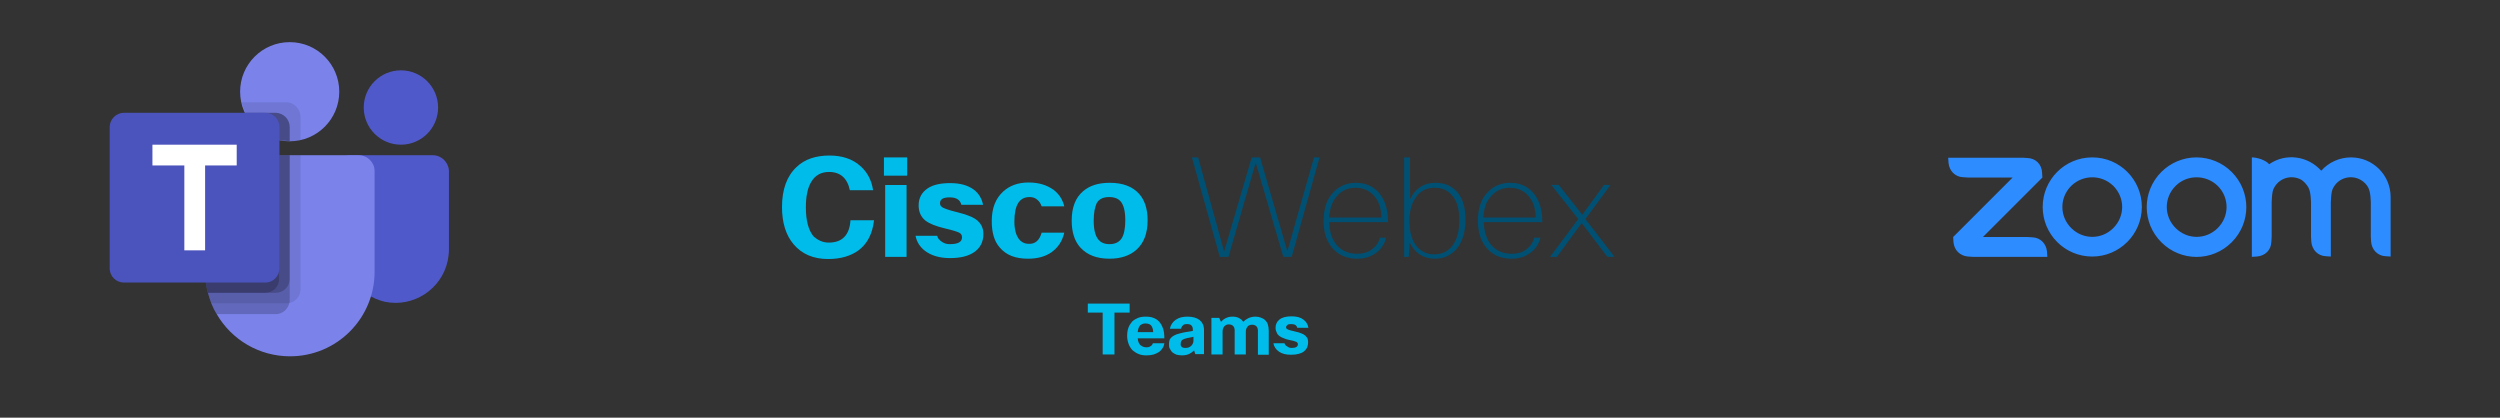 <?xml version="1.0" encoding="UTF-8"?> <!-- Generator: Adobe Illustrator 24.1.3, SVG Export Plug-In . SVG Version: 6.00 Build 0) --> <svg xmlns="http://www.w3.org/2000/svg" xmlns:xlink="http://www.w3.org/1999/xlink" version="1.1" id="Layer_1" x="0px" y="0px" viewBox="0 0 806.9 134.8" style="enable-background:new 0 0 806.9 134.8;" xml:space="preserve"><rect x="0" y="0" width="806.9" height="134.8" fill="#333333" stroke="none"/> <style type="text/css"> .st0{fill:#7B83EB;} .st1{opacity:0.1;enable-background:new ;} .st2{opacity:0.2;enable-background:new ;} .st3{fill:#5059C9;} .st4{fill:#4B53BC;} .st5{fill:#FFFFFF;} .st6{fill-rule:evenodd;clip-rule:evenodd;fill:#2D8CFF;} .st7{fill:#00BCEB;} .st8{fill:#005073;} </style> <g> <g> <circle class="st0" cx="93.5" cy="29.6" r="16"></circle> <path class="st1" d="M92.4,33H78l0.1,0.3l0,0l0.1,0.3C80.3,41.9,88.6,47,97,45.2v-7.6C96.9,35.1,94.9,33,92.4,33z"></path> <path class="st2" d="M89,36.4h-9.9c2.6,5.6,8.3,9.1,14.4,9.1V41C93.5,38.5,91.5,36.5,89,36.4z"></path> <circle class="st3" cx="129.4" cy="34.7" r="12"></circle> <path class="st3" d="M139.7,50.1h-26.9c-1.2,0-2.2,1-2.2,2.2c0,0,0,0,0,0V80c-0.2,8.3,5.5,15.5,13.6,17.4 c9.2,1.9,18.3-4,20.3-13.2c0.2-1.2,0.4-2.3,0.4-3.5V55.2C144.8,52.4,142.5,50.1,139.7,50.1C139.7,50.1,139.7,50.1,139.7,50.1z"></path> <path class="st0" d="M120.9,55.2v32.5c0,15.1-12.2,27.3-27.3,27.3c-9.8,0-18.8-5.2-23.7-13.7c-0.7-1.1-1.2-2.2-1.7-3.4 c-0.4-1.1-0.8-2.3-1.1-3.4c-0.6-2.2-0.9-4.5-0.9-6.8V55.2c0-2.8,2.3-5.1,5.1-5.1c0,0,0,0,0,0h44.4 C118.6,50.1,120.9,52.4,120.9,55.2L120.9,55.2z"></path> <path class="st2" d="M89,36.4h-9.9c2.6,5.6,8.3,9.1,14.4,9.1V41C93.5,38.5,91.5,36.5,89,36.4z"></path> <path class="st1" d="M97,50.1v43.3c0,2.1-1.5,4-3.6,4.4c-0.3,0.1-0.7,0.1-1,0.1H68.2c-0.4-1.1-0.8-2.3-1.1-3.4 c-0.6-2.2-0.9-4.5-0.9-6.8V55.2c0-2.8,2.3-5.1,5.1-5.1c0,0,0,0,0,0H97L97,50.1z"></path> <path class="st2" d="M93.5,50.1v46.7c0,0.3,0,0.7-0.1,1c-0.5,2.1-2.3,3.6-4.4,3.6H69.9c-0.7-1.1-1.2-2.2-1.7-3.4 c-0.4-1.1-0.8-2.3-1.1-3.4c-0.6-2.2-0.9-4.5-0.9-6.8V55.2c0-2.8,2.3-5.1,5.1-5.1c0,0,0,0,0,0H93.5z"></path> <path class="st2" d="M93.5,50.1V90c0,2.5-2,4.5-4.5,4.5H67.1c-0.6-2.2-0.9-4.5-0.9-6.8V55.2c0-2.8,2.3-5.1,5.1-5.1c0,0,0,0,0,0 H93.5z"></path> <path class="st2" d="M71.3,50.1c-2.8,0-5.1,2.3-5.1,5.1c0,0,0,0,0,0v32.5c0,2.3,0.3,4.6,0.9,6.8h18.5c2.5,0,4.5-2,4.5-4.5V50.1 H71.3z"></path> <path class="st4" d="M40,36.4h45.6c2.5,0,4.6,2,4.6,4.6l0,0l0,0v45.6c0,2.5-2,4.6-4.6,4.6l0,0H40c-2.5,0-4.6-2-4.6-4.6l0,0l0,0V41 C35.4,38.5,37.5,36.4,40,36.4C40,36.4,40,36.4,40,36.4z"></path> <path class="st5" d="M76.4,53.4H66.2v27.4h-6.7V53.4H49.2v-6.7h27.2V53.4z"></path> </g> <g> <path class="st6" d="M682.1,60c3.8,3.8,3.8,9.8,0,13.6c-3.8,3.8-9.8,3.8-13.6,0s-3.8-9.8,0-13.6c0,0,0,0,0,0 C672.3,56.3,678.3,56.3,682.1,60z M675.3,50.8c8.9,0,16,7.2,16,16s-7.2,16-16,16c-8.9,0-16-7.2-16-16 C659.3,58,666.4,50.8,675.3,50.8L675.3,50.8z M715.8,60c3.8,3.8,3.8,9.8,0,13.6s-9.8,3.8-13.6,0s-3.8-9.8,0-13.6c0,0,0,0,0,0 C705.9,56.3,712,56.3,715.8,60z M720.3,55.5c6.3,6.3,6.3,16.4,0,22.7s-16.4,6.3-22.7,0c-6.3-6.3-6.3-16.4,0-22.7 c3-3,7.1-4.7,11.3-4.7C713.2,50.8,717.3,52.5,720.3,55.5z M635.2,82.8l1.6,0.1h24l-0.1-1.6c-0.2-2.6-2.1-4.6-4.7-4.7l-1.6-0.1H640 l19.2-19.2l-0.1-1.6c-0.1-2.7-2.1-4.6-4.7-4.7l-1.6-0.1h-24l0.1,1.6c0.2,2.6,2.1,4.6,4.7,4.7l1.6,0.1h14.4l-19.2,19.2l0.1,1.6 C630.7,80.7,632.6,82.6,635.2,82.8z M745,60.4c0.5,0.9,0.7,2,0.8,3.2l0.1,1.6v11.2l0.1,1.6c0.2,2.6,2.1,4.6,4.7,4.7l1.6,0.1V65.2 l0.1-1.6c0.1-1.2,0.2-2.3,0.8-3.2c1.8-3.1,5.7-4.1,8.8-2.3c1,0.6,1.8,1.4,2.3,2.3c0.5,0.9,0.7,2,0.8,3.2l0.1,1.6v11.2l0.1,1.6 c0.2,2.6,2.1,4.6,4.7,4.7l1.6,0.1V63.6c0-7.1-5.7-12.8-12.8-12.8c-3.7,0-7.2,1.6-9.6,4.3c-4.3-4.8-11.5-5.8-16.8-2.1 c-1.2-1.4-4-2.2-5.6-2.2v32.1l1.6-0.1c2.7-0.2,4.6-2.1,4.7-4.7l0.1-1.6V65.2l0.1-1.6c0.1-1.2,0.2-2.3,0.8-3.2 c1.8-3.1,5.7-4.1,8.8-2.3C743.6,58.6,744.4,59.4,745,60.4L745,60.4z"></path> </g> <g> <g> <path class="st7" d="M364.6,100.9h-4.9v13.5h-3.8v-13.5h-4.8V98h13.5V100.9z"></path> <path class="st7" d="M375.8,110.9c-0.1,0.5-0.3,1.1-0.6,1.5c-0.3,0.5-0.7,0.9-1.1,1.2c-0.5,0.3-1.1,0.6-1.7,0.8 c-0.7,0.2-1.5,0.3-2.3,0.3c-0.9,0-1.8-0.1-2.5-0.4c-0.8-0.3-1.4-0.7-2-1.2c-0.5-0.5-1-1.2-1.3-2c-0.3-0.8-0.5-1.7-0.5-2.6 c0-1,0.1-1.9,0.4-2.7c0.3-0.8,0.7-1.4,1.2-2c0.5-0.5,1.2-0.9,1.9-1.2c0.8-0.3,1.6-0.4,2.5-0.4c0.9,0,1.8,0.1,2.5,0.4 c0.8,0.3,1.4,0.7,1.9,1.3c0.5,0.6,0.9,1.3,1.2,2.2c0.3,0.9,0.4,1.9,0.4,3.1h-8.6c0.1,1,0.4,1.8,0.9,2.2c0.5,0.4,1.1,0.7,1.9,0.7 c0.6,0,1-0.1,1.4-0.4c0.4-0.2,0.6-0.6,0.7-0.9H375.8z M369.7,104.4c-0.7,0-1.2,0.2-1.7,0.6c-0.4,0.4-0.7,1.2-0.8,2.2h5 c0-1-0.3-1.7-0.7-2.2C371.1,104.6,370.5,104.4,369.7,104.4z"></path> <path class="st7" d="M377.6,106c0.3-1.2,0.9-2.1,1.9-2.8c1-0.7,2.2-1,3.8-1c1.7,0,3,0.4,3.9,1.1c0.9,0.8,1.4,1.8,1.4,3.2v7.8 h-2.8l-0.4-1.2c-0.4,0.4-0.9,0.8-1.5,1.1c-0.6,0.3-1.4,0.5-2.4,0.5c-0.6,0-1.2-0.1-1.7-0.2c-0.5-0.2-0.9-0.4-1.3-0.7 c-0.4-0.3-0.6-0.7-0.9-1.2s-0.3-1-0.3-1.6c0-0.5,0.1-0.9,0.2-1.3c0.2-0.4,0.4-0.7,0.8-1c0.4-0.3,0.9-0.6,1.5-0.8 c0.6-0.2,1.4-0.4,2.3-0.6l2.9-0.5v-0.5c0-0.6-0.2-1-0.5-1.3c-0.3-0.3-0.8-0.4-1.4-0.4c-0.6,0-1,0.1-1.3,0.4 c-0.3,0.3-0.5,0.6-0.6,1.1H377.6z M382.6,112.3c0.8,0,1.4-0.2,1.9-0.7c0.4-0.4,0.7-1,0.7-1.6v-1.3l-2,0.4 c-0.8,0.2-1.4,0.4-1.7,0.7c-0.3,0.3-0.4,0.6-0.4,1C380.9,111.8,381.5,112.3,382.6,112.3z"></path> <path class="st7" d="M391,114.4v-11.8h2.5l0.6,1.3c0.4-0.5,0.9-0.9,1.5-1.2c0.6-0.3,1.3-0.5,2.1-0.5c0.8,0,1.5,0.1,2.1,0.4 c0.6,0.3,1.1,0.7,1.5,1.3c0.4-0.5,1-0.9,1.6-1.2c0.7-0.3,1.4-0.5,2.3-0.5c0.6,0,1.2,0.1,1.7,0.3c0.5,0.2,1,0.4,1.4,0.8 c0.4,0.4,0.7,0.8,0.9,1.4s0.3,1.3,0.3,2.1v7.7H406v-7.8c0-0.6-0.2-1.1-0.5-1.4c-0.3-0.3-0.8-0.5-1.4-0.5c-0.3,0-0.7,0.1-0.9,0.2 c-0.3,0.1-0.5,0.3-0.6,0.5c-0.2,0.2-0.3,0.5-0.4,0.8c-0.1,0.3-0.1,0.6-0.1,0.9v7.2h-3.6v-7.8c0-0.6-0.2-1.1-0.5-1.4 c-0.3-0.3-0.8-0.5-1.4-0.5c-0.6,0-1.1,0.2-1.5,0.7c-0.4,0.5-0.5,1-0.5,1.6v7.4H391z"></path> <path class="st7" d="M416.9,112.3c0.7,0,1.2-0.1,1.5-0.3c0.3-0.2,0.5-0.5,0.5-0.8c0-0.2,0-0.4-0.1-0.5c-0.1-0.1-0.2-0.3-0.5-0.4 c-0.2-0.1-0.5-0.2-0.9-0.3c-0.4-0.1-0.8-0.2-1.4-0.3c-0.6-0.1-1.1-0.3-1.6-0.5c-0.5-0.2-1-0.4-1.4-0.7c-0.4-0.3-0.7-0.6-0.9-1.1 c-0.2-0.4-0.4-0.9-0.4-1.6c0-1.1,0.4-2,1.3-2.7s2.2-1,3.9-1c1.5,0,2.8,0.3,3.7,1c0.9,0.6,1.5,1.5,1.7,2.7h-3.6 c-0.1-0.4-0.3-0.7-0.6-0.9c-0.3-0.2-0.8-0.3-1.4-0.3c-0.6,0-1,0.1-1.2,0.3c-0.2,0.2-0.4,0.4-0.4,0.7c0,0.2,0,0.3,0.1,0.4 c0.1,0.1,0.2,0.2,0.4,0.3c0.2,0.1,0.4,0.2,0.8,0.3c0.3,0.1,0.7,0.2,1.2,0.3c0.5,0.1,1.1,0.3,1.6,0.4c0.6,0.2,1.1,0.4,1.5,0.6 c0.5,0.3,0.8,0.6,1.1,1c0.3,0.4,0.4,1,0.4,1.6c0,0.6-0.1,1.1-0.3,1.6c-0.2,0.5-0.6,0.9-1,1.3c-0.5,0.4-1,0.6-1.7,0.8 c-0.7,0.2-1.5,0.3-2.5,0.3c-1.6,0-2.9-0.3-3.9-1c-1-0.7-1.6-1.6-1.8-2.7h3.6c0.1,0.4,0.3,0.7,0.7,0.9 C415.9,112.2,416.4,112.3,416.9,112.3z"></path> </g> <path class="st7" d="M267.5,78.3c4.3,0,6.7-2.4,7-7.2h7.6c-0.5,4.4-2.2,7.6-5,9.7c-2.5,1.8-5.7,2.8-9.8,2.8 c-4.8,0-8.5-1.6-11.2-4.8c-2.5-3-3.7-7-3.7-12c0-5.7,1.6-10,4.7-12.9c2.6-2.5,6.2-3.7,10.6-3.7c4.1,0,7.4,1.1,9.9,3.3 c2.3,2,3.7,4.6,4.2,7.9h-7.5c-0.8-3.9-3.1-5.9-6.7-5.9c-2.5,0-4.4,1-5.7,3.1c-1.2,1.9-1.8,4.7-1.8,8.3c0,4.2,0.8,7.3,2.4,9.3 C263.9,77.5,265.5,78.3,267.5,78.3z"></path> <path class="st7" d="M292.8,56.7h-7.5v-5.9h7.5V56.7z M292.6,82.9h-6.9V59.7h6.9V82.9z"></path> <path class="st7" d="M306.6,78.8c2.6,0,3.9-0.7,3.9-2.2c0-0.7-0.3-1.2-0.9-1.5c-0.6-0.3-2.1-0.8-4.7-1.4c-2.9-0.7-4.9-1.5-6.2-2.5 c-1.5-1.2-2.2-2.9-2.2-4.9c0-2.4,1-4.2,2.9-5.5c1.8-1.2,4.2-1.7,7.3-1.7c3.2,0,5.7,0.7,7.6,2.1c1.6,1.2,2.6,2.9,3,4.9h-7 c-0.4-1.6-1.6-2.4-3.8-2.4c-2.1,0-3.1,0.6-3.1,1.9c0,0.6,0.3,1.1,0.9,1.4c0.6,0.3,1.9,0.8,3.9,1.3l0.8,0.2 c2.7,0.7,4.6,1.4,5.7,2.1c1.8,1.2,2.7,2.8,2.7,4.9c0,2.6-1,4.5-3,5.9c-1.9,1.3-4.5,1.9-7.8,1.9c-3.3,0-6-0.8-8-2.3 c-1.7-1.3-2.7-2.9-3.1-4.9h7c0.1,0.7,0.6,1.3,1.3,1.8C304.7,78.6,305.6,78.8,306.6,78.8z"></path> <path class="st7" d="M336.2,75.1h7.3c-0.6,2.7-2,4.8-4.1,6.3c-2,1.4-4.5,2.1-7.6,2.1c-4.1,0-7.1-1.2-9.1-3.6 c-1.8-2-2.6-4.9-2.6-8.5c0-4.2,1.2-7.3,3.7-9.6c2.1-1.9,4.8-2.9,8.2-2.9c3.2,0,5.9,0.8,8.1,2.4c1.8,1.4,2.9,3.2,3.4,5.3h-7.3 c-0.3-0.9-0.8-1.7-1.5-2.2c-0.7-0.6-1.5-0.8-2.4-0.8c-3.3,0-4.9,2.6-4.9,7.9c0,2.5,0.5,4.4,1.5,5.7c0.8,1,1.9,1.5,3.1,1.5 C334.1,78.8,335.5,77.6,336.2,75.1z"></path> <path class="st7" d="M345.9,71.2c0-4.2,1.2-7.4,3.7-9.5c2.1-1.8,4.9-2.7,8.6-2.7c4.2,0,7.3,1.2,9.4,3.5c1.9,2.1,2.8,5,2.8,8.6 c0,4.2-1.2,7.4-3.7,9.6c-2.1,1.8-4.9,2.8-8.6,2.8c-4.1,0-7.2-1.2-9.4-3.6C346.8,77.8,345.9,74.9,345.9,71.2z M353,71.2 c0,2.9,0.5,4.9,1.5,6.1c0.8,1,2,1.5,3.6,1.5c1.9,0,3.2-0.7,4-2c0.7-1.2,1.1-3.1,1.1-5.7c0-2.9-0.5-4.9-1.5-6.1 c-0.8-0.9-2-1.4-3.7-1.4c-1.9,0-3.2,0.6-4,1.9C353.4,66.8,353,68.6,353,71.2z"></path> <path class="st8" d="M424.1,50.8h1.8l-9,32.1h-2.7l-8.9-30.4l-8.8,30.4h-2.8l-9-32.1h2l8.4,30.4l8.9-30.4h2.7l8.8,30.3L424.1,50.8 z"></path> <path class="st8" d="M445.4,76.7h2c-0.6,2.3-1.8,4-3.7,5.2c-1.6,1.1-3.5,1.6-5.7,1.6c-3.4,0-6.1-1.2-8.1-3.6 c-1.8-2.2-2.7-5-2.7-8.6c0-4.1,1.1-7.3,3.4-9.5c1.8-1.8,4.2-2.8,7-2.8c3.3,0,5.8,1.2,7.7,3.5c1.8,2.3,2.7,5.3,2.7,9.2H429 c0.1,3.6,1.2,6.3,3.1,8.1c1.6,1.4,3.5,2.1,5.9,2.1c2,0,3.7-0.5,5-1.6C444.2,79.4,445,78.2,445.4,76.7z M429,70.2h16.9 c-0.1-3.3-1.1-5.8-2.9-7.5c-1.5-1.4-3.3-2.1-5.5-2.1c-2.5,0-4.5,0.9-6.1,2.8C430,65,429.2,67.3,429,70.2z"></path> <path class="st8" d="M454.7,82.9h-1.5V50.8h1.9v13.5c0.8-1.7,1.9-3,3.4-4c1.4-0.9,3-1.3,4.8-1.3c3.1,0,5.5,1.1,7.3,3.3 c1.6,2.1,2.4,4.9,2.4,8.6c0,4.3-1.1,7.5-3.2,9.8c-1.8,1.8-3.9,2.8-6.6,2.8c-2,0-3.8-0.5-5.3-1.6c-1.2-0.9-2.2-2.1-2.9-3.6 L454.7,82.9z M463,60.6c-2.4,0-4.4,0.9-5.8,2.8c-1.5,1.9-2.3,4.5-2.3,8c0,3.7,0.9,6.5,2.6,8.4c1.4,1.5,3.2,2.3,5.4,2.3 c2.6,0,4.6-1,6.1-3.1c1.4-2,2-4.6,2-8c0-3.7-0.8-6.4-2.5-8.1C467.1,61.3,465.3,60.6,463,60.6z"></path> <path class="st8" d="M495.2,76.7h2c-0.6,2.3-1.8,4-3.7,5.2c-1.6,1.1-3.5,1.6-5.7,1.6c-3.4,0-6.1-1.2-8.1-3.6 c-1.8-2.2-2.7-5-2.7-8.6c0-4.1,1.1-7.3,3.4-9.5c1.8-1.8,4.2-2.8,7-2.8c3.3,0,5.8,1.2,7.7,3.5c1.8,2.3,2.7,5.3,2.7,9.2h-18.9 c0.1,3.6,1.2,6.3,3.1,8.1c1.6,1.4,3.5,2.1,5.9,2.1c2,0,3.7-0.5,5-1.6C494,79.4,494.8,78.2,495.2,76.7z M478.8,70.2h16.9 c-0.1-3.3-1.1-5.8-2.9-7.5c-1.5-1.4-3.3-2.1-5.5-2.1c-2.5,0-4.5,0.9-6.1,2.8C479.7,65,478.9,67.3,478.8,70.2z"></path> <path class="st8" d="M519.8,59.7l-8.1,11l9.4,12.2h-2.3L510.5,72l-8,10.9h-2.2l9.1-12.2l-8.7-11h2.4l7.6,9.6l7-9.6H519.8z"></path> </g> </g> </svg> 
